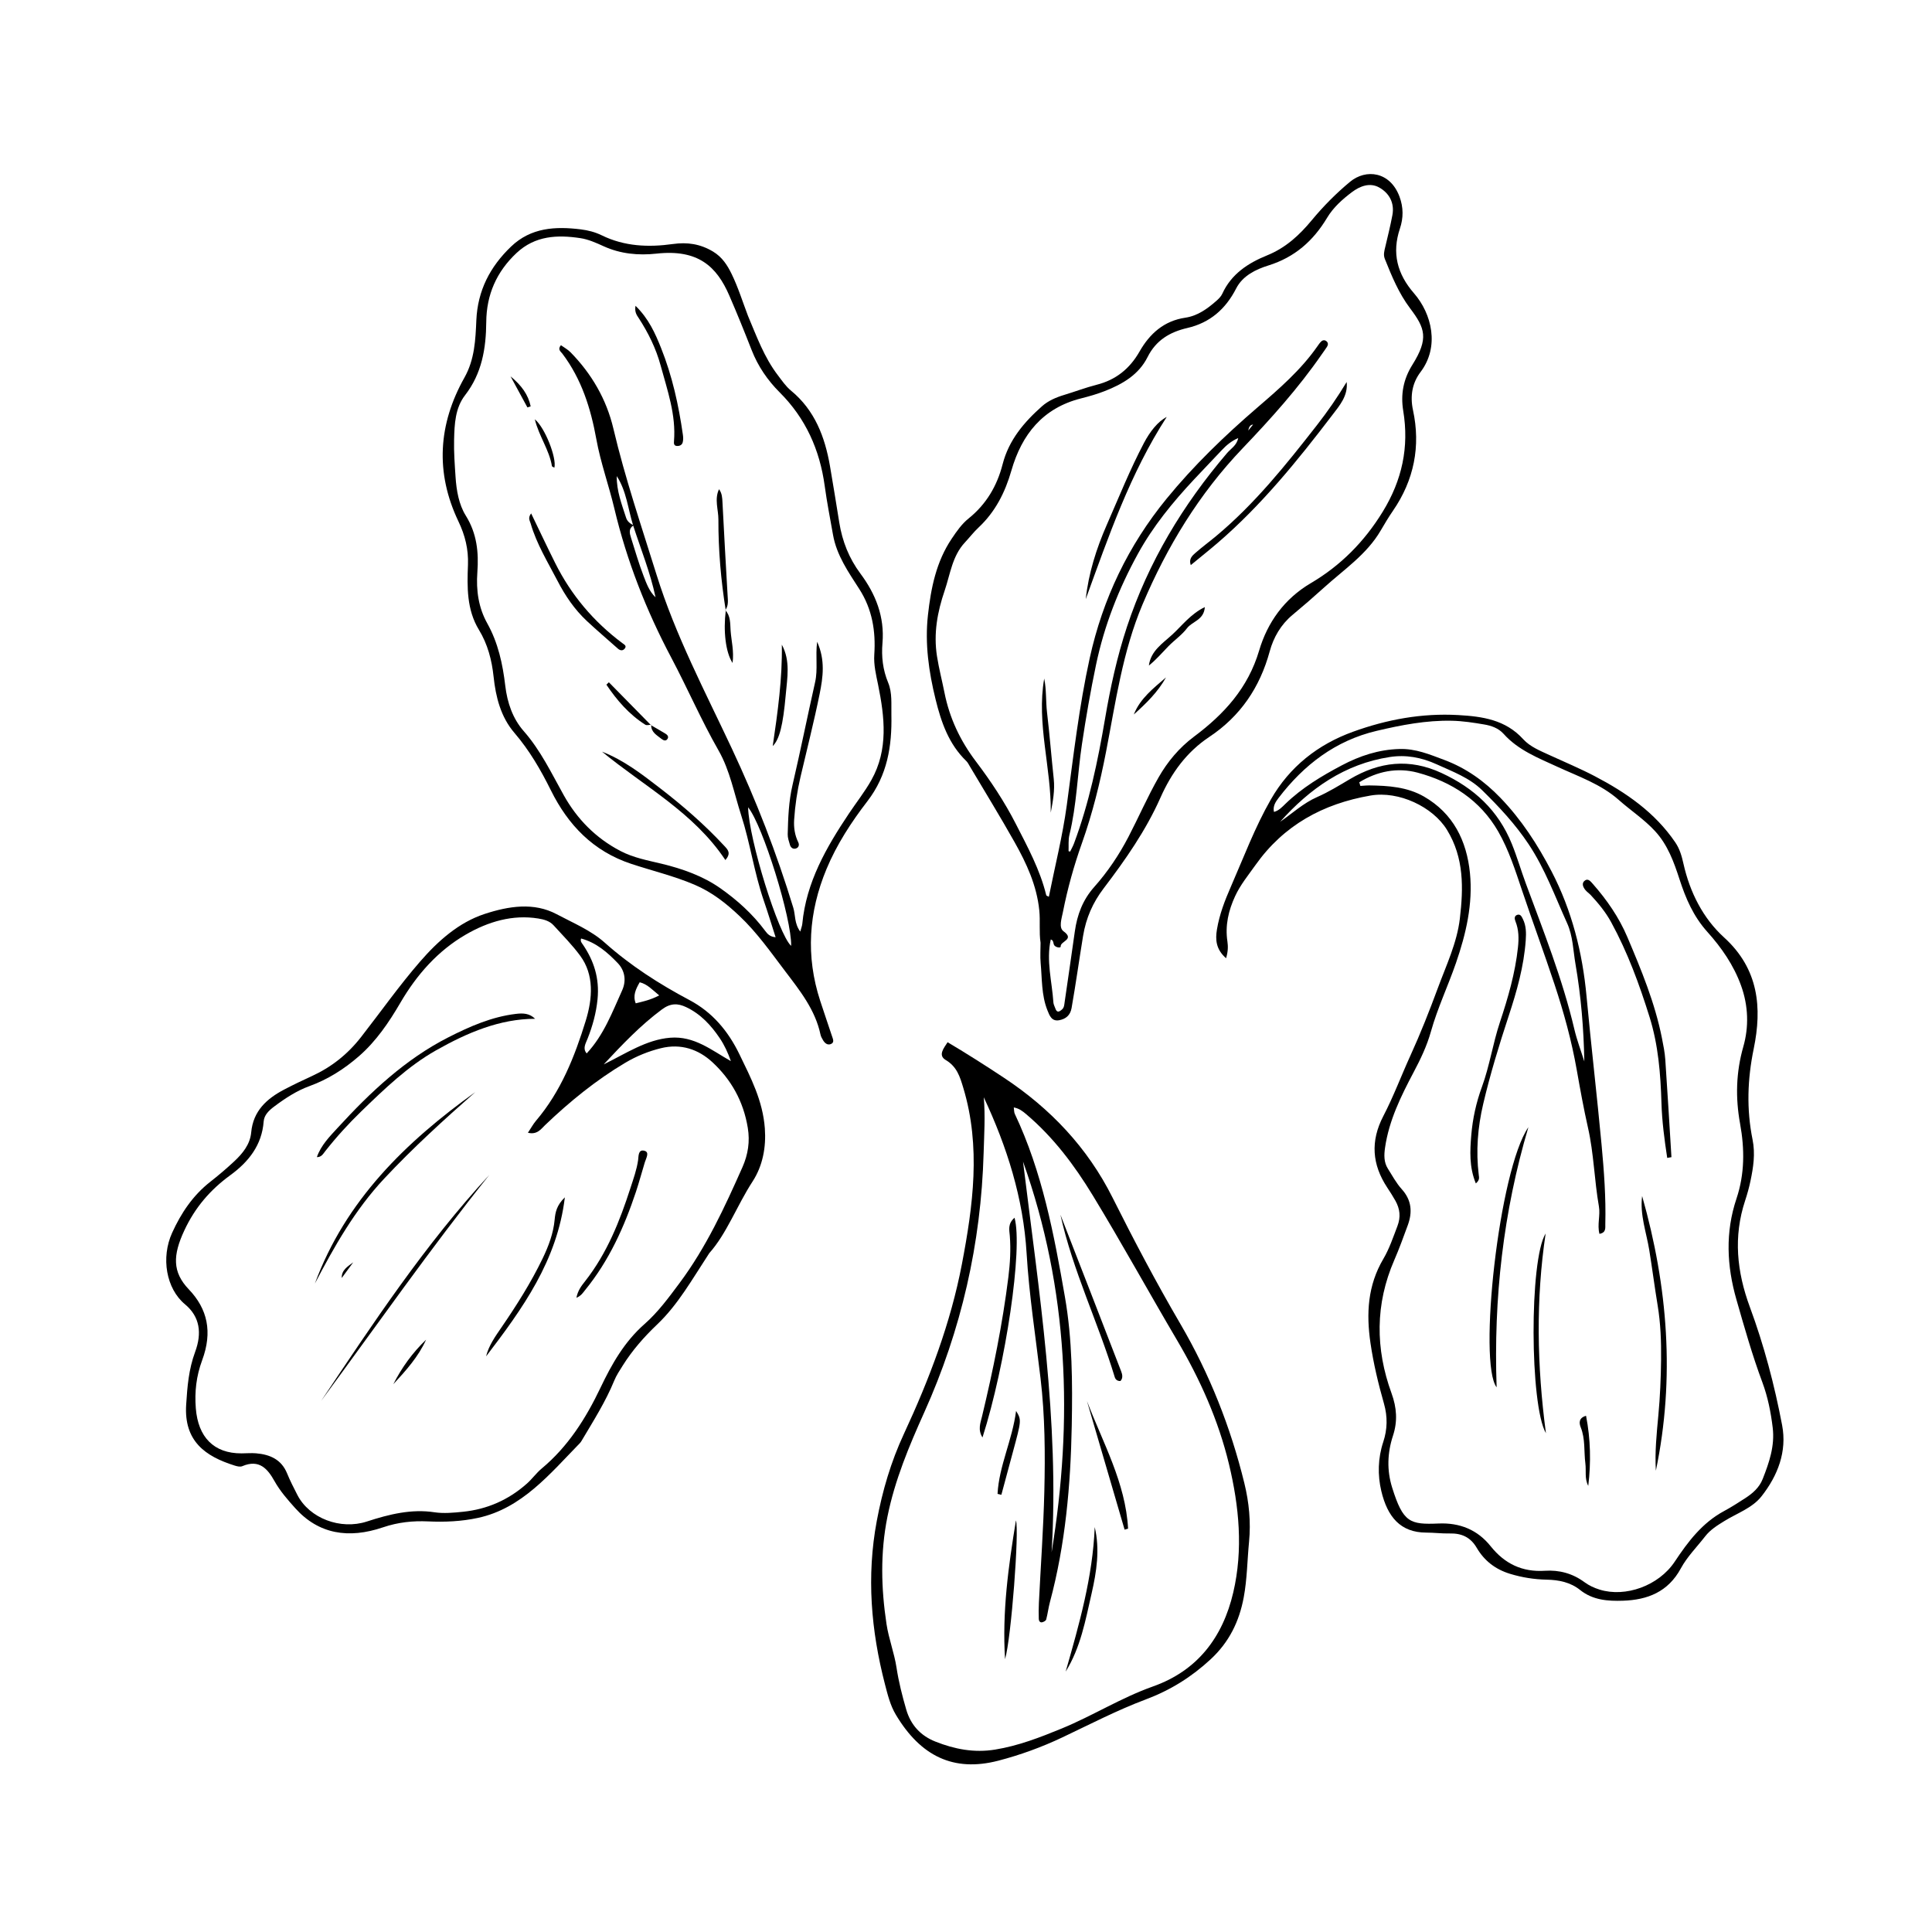 <?xml version="1.0" encoding="UTF-8"?>
<!-- Uploaded to: ICON Repo, www.iconrepo.com, Generator: ICON Repo Mixer Tools -->
<svg fill="#000000" width="800px" height="800px" version="1.1" viewBox="144 144 512 512" xmlns="http://www.w3.org/2000/svg">
 <g>
  <path d="m468.92 397.94c-2.688-2.356-2.875-4.914-2.41-7.672 0.66-3.941 2.07-7.602 3.676-11.273 3.398-7.773 6.371-15.746 10.598-23.121 4.977-8.684 12.457-14.582 21.781-17.957 8.973-3.246 18.246-4.965 27.883-4.418 6.438 0.363 12.523 1.234 17.219 6.398 1.84 2.023 4.512 3.074 7.008 4.227 3.992 1.84 8.066 3.531 11.953 5.57 8.309 4.352 15.922 9.582 21.332 17.535 1.215 1.785 1.73 3.695 2.176 5.68 1.699 7.562 5.18 14.449 10.766 19.527 9.203 8.363 10.086 18.645 7.852 29.477-1.68 8.141-1.93 16.051-0.312 24.07 0.762 3.777 0.211 7.379-0.555 11.012-0.367 1.746-0.848 3.477-1.41 5.172-3.16 9.562-2.203 18.852 1.246 28.191 3.762 10.176 6.535 20.684 8.555 31.332 1.328 6.984-1.152 13.352-5.434 18.812-2.477 3.164-6.504 4.5-9.863 6.582-1.895 1.172-3.719 2.293-5.09 4.055-2.184 2.812-4.781 5.402-6.453 8.496-3.383 6.25-8.852 8.359-15.348 8.57-3.969 0.129-7.969-0.137-11.336-2.836-2.57-2.059-5.629-2.676-8.879-2.746-3.297-0.07-6.516-0.574-9.715-1.551-3.902-1.191-6.82-3.484-8.816-6.887-1.676-2.856-4.043-3.879-7.195-3.805-2.059 0.047-4.121-0.227-6.184-0.227-6.844-0.012-10.277-4.18-11.902-11-1.008-4.219-0.918-8.715 0.516-13.039 1.098-3.316 1.172-6.68 0.188-10.133-1.504-5.281-2.785-10.609-3.582-16.082-1.145-7.836-0.73-15.254 3.41-22.277 1.59-2.699 2.606-5.742 3.734-8.699 0.93-2.438 0.66-4.562-0.523-6.699-0.664-1.195-1.41-2.348-2.164-3.492-4.043-6.125-4.512-12.309-1.043-18.977 2.707-5.195 4.758-10.727 7.195-16.066 2.672-5.856 5.027-11.836 7.258-17.871 2.227-6.035 5.059-11.934 5.82-18.363 0.953-8.074 1.148-16.109-3.406-23.535-3.75-6.117-12.777-10.391-20.277-9.094-12.555 2.168-22.965 7.824-30.484 18.43-1.906 2.691-3.996 5.219-5.391 8.242-1.762 3.82-2.676 7.758-2.039 11.988 0.184 1.293 0.195 2.621-0.352 4.453zm35.305-46.625c0.094 0.32 0.191 0.641 0.285 0.965 0.816-0.047 1.633-0.145 2.449-0.133 4.977 0.062 9.957 0.402 14.375 2.93 7.797 4.465 11.367 11.766 12.219 20.301 0.816 8.16-1.043 16.109-3.699 23.805-2.102 6.094-4.898 11.973-6.633 18.156-1.094 3.898-2.754 7.332-4.613 10.848-3.332 6.301-6.504 12.723-7.551 19.922-0.285 1.953-0.348 3.863 0.742 5.594 1.164 1.855 2.223 3.828 3.676 5.438 2.644 2.93 2.867 6.109 1.594 9.578-1.133 3.09-2.254 6.195-3.566 9.211-5.082 11.68-5.031 23.5-0.734 35.297 1.398 3.844 1.637 7.434 0.391 11.238-1.5 4.566-1.664 9.168-0.219 13.781 2.906 9.273 4.707 9.82 12.309 9.5 5.609-0.238 10.297 1.648 13.797 6.031 3.719 4.652 8.395 6.887 14.363 6.492 3.82-0.25 7.352 0.711 10.465 3.008 1.234 0.91 2.594 1.539 4.047 1.988 6.836 2.129 15.648-1.012 19.895-7.402 3.531-5.32 7.297-10.301 13.066-13.41 1.93-1.043 3.789-2.231 5.629-3.426 1.973-1.285 3.719-2.789 4.625-5.086 1.723-4.367 3.231-8.762 2.652-13.574-0.492-4.102-1.305-8.172-2.734-12.016-2.688-7.207-4.773-14.586-6.887-21.965-2.551-8.914-2.973-17.809 0.023-26.75 2.18-6.512 2.18-13.109 0.945-19.891-1.23-6.766-1.094-13.516 0.859-20.352 1.496-5.231 1.363-10.785-0.594-16.203-1.965-5.438-5.203-10.078-8.926-14.223-3.723-4.144-5.731-8.859-7.391-13.965-1.48-4.559-3.102-9.074-6.461-12.73-2.894-3.148-6.469-5.477-9.641-8.289-4.707-4.172-10.633-6.188-16.23-8.766-5.106-2.352-10.395-4.398-14.281-8.738-1.367-1.527-3.269-2.168-5.106-2.481-2.828-0.48-5.68-0.93-8.59-0.992-6.812-0.148-13.418 1.137-19.969 2.684-10.895 2.574-19.262 9-25.961 17.762-0.789 1.035-1.578 2.203-1.227 3.719 1.32-0.355 2.188-1.328 3.039-2.152 4.402-4.254 9.566-7.356 14.922-10.188 4.785-2.531 9.777-4.184 15.301-4.34 4.301-0.121 7.988 1.445 11.859 2.891 5.809 2.172 10.641 5.644 14.871 10.027 5.566 5.766 9.902 12.461 13.57 19.516 5.383 10.352 8.195 21.488 9.273 33.113 1.219 13.125 2.762 26.223 3.984 39.348 0.648 6.973 1.172 13.969 0.988 20.988-0.027 1.047 0.262 2.285-1.551 2.613-0.641-2.43 0.273-4.887-0.145-7.281-1.211-6.898-1.332-13.941-2.883-20.805-1.148-5.086-2.082-10.227-2.988-15.363-1.359-7.719-3.441-15.277-5.891-22.676-2.754-8.324-5.805-16.559-8.602-24.875-1.793-5.336-3.516-10.746-6.316-15.625-4.766-8.293-12.344-13.176-21.379-15.605-5.434-1.441-10.711-0.336-15.449 2.559zm-20.984 10.477c3.25-2.25 6.16-4.961 9.816-6.566 3.031-1.328 5.832-3.066 8.668-4.742 7.824-4.621 15.762-5.594 24.32-1.621 8.625 4.004 14.992 9.875 18.598 18.758 1.398 3.445 2.422 7.008 3.707 10.48 4.715 12.746 9.746 25.383 12.871 38.668 0.68 2.891 1.75 5.691 2.641 8.531-0.16-8.703-0.875-17.312-2.344-25.824-0.625-3.621-0.664-7.402-2.219-10.828-3.207-7.082-5.848-14.402-10.223-20.965-3.531-5.301-7.801-9.867-12.289-14.266-3.383-3.32-7.805-4.926-12.059-6.867-4.051-1.848-8.16-2.59-12.414-1.934-11.93 1.828-21.215 8.375-29.074 17.176z"/>
  <path d="m585.83 450.86c-0.738-4.82-1.379-9.664-1.527-14.559-0.234-7.703-0.836-15.363-3.148-22.762-2.699-8.645-5.805-17.129-10.164-25.117-1.461-2.68-3.352-4.977-5.394-7.184-0.465-0.5-1.062-0.883-1.484-1.41-0.637-0.801-1.051-1.844-0.043-2.519 0.812-0.543 1.457 0.262 2.023 0.906 3.746 4.25 6.965 8.914 9.16 14.09 3.691 8.707 7.332 17.473 9.18 26.824 0.371 1.879 0.758 3.777 0.887 5.684 0.594 8.609 1.094 17.227 1.629 25.844-0.371 0.07-0.742 0.137-1.117 0.203z"/>
  <path d="m549.04 442.71c-6.672 22.488-9.242 45.387-8.418 68.945-4.945-6.402 0.586-57.574 8.418-68.945z"/>
  <path d="m535.11 457.62c-1.785-4.359-1.555-8.641-1.203-12.828 0.363-4.344 1.289-8.574 2.824-12.77 2.023-5.519 2.883-11.457 4.738-17.051 2.172-6.531 4.078-13.074 4.809-19.941 0.25-2.367 0.23-4.641-0.668-6.875-0.246-0.613-0.379-1.426 0.477-1.711 0.863-0.285 1.184 0.5 1.48 1.09 0.898 1.785 0.902 3.707 0.77 5.641-0.484 6.914-2.367 13.52-4.516 20.047-2.531 7.695-4.902 15.434-6.754 23.328-1.461 6.219-1.957 12.48-1.18 18.832 0.082 0.648 0.289 1.352-0.777 2.238z"/>
  <path d="m579.18 460.96c6.816 23.984 8.758 48.238 3.641 72.801-0.297-4.918 0.203-9.797 0.66-14.695 0.461-4.906 0.668-9.852 0.723-14.781 0.055-4.793-0.125-9.586-0.91-14.344-0.805-4.859-1.426-9.75-2.215-14.617-0.773-4.754-2.531-9.406-1.898-14.363z"/>
  <path d="m553.61 470.89c-2.609 17.5-2.305 34.973 0.078 52.922-4.281-7.34-4.426-45.961-0.078-52.922z"/>
  <path d="m564.32 519.2c1.211 6.203 1.332 12.367 0.586 18.57-1.016-1.906-0.512-3.965-0.766-5.938-0.41-3.191 0.016-6.473-1.23-9.586-0.434-1.078-0.59-2.484 1.41-3.047z"/>
  <path d="m419.76 393.85c-0.434-2.867-0.039-5.723-0.34-8.625-0.68-6.609-3.379-12.414-6.539-18.035-3.82-6.793-7.906-13.434-11.887-20.141-0.281-0.473-0.531-0.988-0.914-1.363-4.637-4.477-6.633-10.23-8.129-16.293-1.82-7.379-2.879-14.828-2.035-22.402 0.793-7.113 2.164-14.086 6.297-20.234 1.32-1.965 2.664-3.902 4.465-5.348 4.699-3.777 7.559-8.652 9.027-14.383 1.641-6.402 5.676-11.145 10.441-15.367 1.641-1.453 3.695-2.344 5.828-2.988 2.894-0.871 5.727-1.957 8.652-2.703 5.102-1.297 8.762-4.25 11.359-8.801 2.695-4.727 6.469-8.137 12.129-8.973 3.254-0.48 5.824-2.344 8.219-4.449 0.613-0.539 1.254-1.164 1.582-1.887 2.387-5.258 6.863-8.148 11.891-10.188 4.894-1.984 8.531-5.328 11.809-9.289 3.07-3.707 6.469-7.141 10.16-10.203 4.215-3.492 10.629-2.742 13.109 3.938 1.062 2.863 1.047 5.66 0.109 8.457-2.172 6.484-0.723 12.027 3.731 17.152 4.723 5.434 6.836 14.133 1.738 20.863-2.144 2.832-2.84 6.231-2 10.121 2.059 9.539 0.285 18.512-5.301 26.637-1.168 1.699-2.227 3.473-3.266 5.254-3.695 6.336-9.742 10.336-15.008 15.109-2.742 2.484-5.539 4.91-8.383 7.273-3.082 2.566-5.012 5.949-6.019 9.645-2.606 9.555-7.769 17.184-16.004 22.66-6.039 4.019-10.047 9.57-12.949 16.105-3.871 8.719-9.301 16.48-15.051 24.035-2.859 3.758-4.672 7.832-5.461 12.645-1.043 6.356-1.926 12.742-3.043 19.09-0.34 1.918-1.543 2.891-3.289 3.211-1.992 0.367-2.559-1.25-3.113-2.637-1.605-4.031-1.406-8.344-1.793-12.555-0.16-1.754-0.023-3.547-0.023-5.332zm2.703-0.879c-1.254 5.656 0.34 11.16 0.699 16.711 0.035 0.527 0.34 1.039 0.512 1.559 0.422 1.273 1.098 0.875 1.785 0.262 0.562-0.5 0.578-1.215 0.676-1.891 0.906-6.25 1.828-12.5 2.703-18.758 0.621-4.43 2.09-8.371 5.16-11.82 3.559-4 6.582-8.512 9.043-13.238 2.719-5.223 5.07-10.648 7.992-15.777 2.402-4.215 5.516-7.902 9.375-10.789 7.984-5.965 14.328-12.875 17.273-22.82 2.215-7.477 6.668-13.723 13.695-17.867 7.926-4.672 14.176-10.977 19.055-18.922 5.148-8.391 7.023-17.129 5.441-26.738-0.719-4.363 0.02-8.367 2.418-12.195 4.387-7.004 3.367-9.715-0.586-14.961-3.027-4.019-4.867-8.523-6.703-13.098-0.453-1.133-0.141-2.137 0.113-3.207 0.66-2.801 1.359-5.598 1.887-8.426 0.598-3.219-0.836-5.809-3.484-7.301-2.477-1.398-5.102-0.387-7.258 1.234-2.527 1.902-4.914 4.039-6.559 6.777-3.668 6.121-8.57 10.465-15.566 12.648-3.309 1.031-6.805 2.703-8.535 6.086-2.793 5.469-6.949 9.094-12.93 10.477-4.652 1.074-8.32 3.25-10.547 7.703-2.352 4.703-6.66 7.184-11.352 9.02-2.039 0.797-4.164 1.406-6.289 1.941-10.125 2.551-15.703 9.555-18.449 19.113-1.672 5.812-4.266 10.949-8.715 15.113-1.297 1.215-2.391 2.644-3.606 3.949-3.363 3.602-3.879 8.398-5.371 12.777-1.922 5.641-2.981 11.328-2.027 17.391 0.516 3.269 1.344 6.438 1.988 9.664 1.336 6.699 4.148 12.672 8.293 18.152 3.965 5.242 7.617 10.738 10.621 16.621 3.121 6.109 6.41 12.137 8.051 18.879 0.039 0.16 0.395 0.242 0.691 0.41 1.621-8.098 3.644-16.109 4.75-24.246 1.77-13.047 3.246-26.109 6.082-39.008 3.465-15.746 10.246-29.852 20.375-42.242 7.215-8.824 15.438-16.742 24.105-24.199 5.715-4.914 11.445-9.875 15.82-16.129 0.309-0.441 0.613-0.898 0.992-1.281 0.422-0.426 0.965-0.52 1.453-0.109 0.504 0.426 0.449 0.977 0.129 1.477-0.441 0.691-0.945 1.348-1.41 2.027-6.191 8.949-13.449 17.012-20.941 24.859-11.531 12.07-20.039 26.055-26.516 41.348-5.293 12.504-7.129 25.895-9.68 39.07-1.598 8.25-3.582 16.316-6.394 24.23-2.109 5.938-3.812 12.027-5.031 18.23-0.34 1.738-1.188 4.156 0.156 5.125 3.074 2.215-0.918 2.621-0.754 4.039 0.043 0.387-1.129 0.332-1.668-0.285-0.391-0.473-0.102-1.363-0.965-1.586zm4.715-23.398c0.141 0.035 0.281 0.066 0.422 0.102 0.344-0.715 0.742-1.41 1.02-2.148 4.004-10.711 6.32-21.859 8.23-33.074 1.406-8.258 3.168-16.363 5.805-24.34 5.688-17.203 14.824-32.34 26.523-46.039 1.02-1.195 2.566-2.016 2.957-3.984-1.812 0.797-3.133 1.902-4.34 3.191-2.438 2.602-4.918 5.164-7.352 7.769-5.637 6.031-10.852 12.391-14.852 19.656-5.113 9.285-8.949 19.062-11.129 29.453-1.461 6.977-2.676 13.984-3.734 21.043-1.203 8-1.383 16.137-3.32 24.035-0.34 1.383-0.168 2.887-0.23 4.336zm47.621-111.48c0.426-0.527 0.852-1.055 1.281-1.578-0.824 0.039-1.129 0.785-1.281 1.578z"/>
  <path d="m500.88 245.23c0.402 3.668-1.906 6.273-3.797 8.758-9.227 12.094-18.797 23.914-30.395 33.891-2.273 1.953-4.621 3.816-7.125 5.879-0.578-1.668 0.422-2.519 1.273-3.266 1.746-1.531 3.629-2.91 5.418-4.402 10.281-8.566 18.57-18.945 26.75-29.422 2.844-3.641 5.461-7.43 7.875-11.438z"/>
  <path d="m453.19 254.5c-9.703 15-15.422 31.703-21.461 48.285 0.75-6.879 2.824-13.414 5.586-19.711 3.195-7.277 6.148-14.664 9.859-21.711 1.559-2.949 3.637-5.644 6.016-6.863z"/>
  <path d="m422.46 359.36c0.168-11.891-3.824-23.574-1.734-35.535 0.617 2.981 0.395 5.996 0.75 8.996 0.691 5.852 1.148 11.734 1.777 17.594 0.324 3.035-0.23 5.969-0.793 8.945z"/>
  <path d="m463.29 304.88c-0.219 3.453-3.328 3.773-4.699 5.582-1.379 1.824-3.363 3.176-4.981 4.832-1.672 1.715-3.223 3.551-5.144 5.082 0.5-3.902 3.672-5.879 6.215-8.219 2.629-2.426 4.824-5.418 8.609-7.277z"/>
  <path d="m453 323.52c-2.156 3.894-5.281 6.914-8.527 9.824 1.691-4.266 5.219-6.961 8.527-9.824z"/>
  <path d="m342.22 227.7c2.301 5.438 4.281 10.984 7.934 15.762 1.086 1.422 2.098 2.93 3.461 4.051 6.32 5.207 8.996 12.266 10.34 20.012 0.863 4.984 1.656 9.98 2.465 14.977 0.805 4.953 2.57 9.441 5.613 13.523 4.031 5.41 6.422 11.422 5.832 18.398-0.305 3.57 0.086 7.078 1.508 10.496 1.121 2.691 0.793 5.695 0.855 8.562 0.172 8.223-1.051 15.945-6.352 22.84-4.25 5.523-8.117 11.438-10.832 17.953-4.769 11.449-5.555 23.105-1.676 34.977 1.023 3.133 2.098 6.246 3.133 9.375 0.25 0.754 0.715 1.684-0.375 2.082-0.875 0.32-1.566-0.293-2.012-1.043-0.277-0.469-0.566-0.973-0.676-1.5-1.383-6.555-5.473-11.664-9.348-16.77-3.801-5.008-7.434-10.211-12.031-14.566-3.578-3.391-7.332-6.391-12.039-8.387-5.465-2.32-11.184-3.672-16.762-5.519-10.062-3.336-16.711-10.289-21.262-19.469-2.699-5.441-5.691-10.602-9.672-15.238-3.613-4.207-4.941-9.488-5.512-14.855-0.477-4.461-1.562-8.617-3.898-12.465-3.238-5.328-3.129-11.297-2.898-17.199 0.16-4.113-0.762-7.828-2.519-11.504-6.195-12.969-5.371-25.758 1.594-38.141 2.699-4.801 2.922-10.004 3.144-15.156 0.344-7.91 3.641-14.215 9.199-19.547 5.277-5.062 11.773-5.394 18.496-4.559 1.891 0.234 3.781 0.715 5.527 1.57 6.027 2.957 12.391 3.219 18.887 2.309 3.785-0.531 7.234-0.039 10.637 2.012 2.441 1.473 3.793 3.648 4.894 5.894 1.746 3.574 2.926 7.41 4.344 11.125zm-30.324 55.516c-1.355 0.859-1.055 2.086-0.676 3.277 1.07 3.383 2.051 6.801 3.32 10.105 0.773 2.012 1.523 4.141 3.188 5.695-1.387-6.574-3.902-12.742-5.953-19.09-1.363-4.367-1.742-9.07-4.328-13.027-0.066 3.91 1.324 7.461 2.484 11.059 0.305 0.953 1.078 1.547 1.965 1.98zm44.184 107.66c0.266-0.988 0.484-1.5 0.535-2.031 1.035-11.055 6.371-20.289 12.359-29.246 1.98-2.961 4.211-5.781 5.949-8.875 4.539-8.078 3.512-16.73 1.785-25.234-0.551-2.699-1.195-5.281-1.012-8.043 0.41-6.172-0.535-11.992-3.973-17.344-2.883-4.484-5.996-8.914-6.961-14.344-0.77-4.324-1.613-8.637-2.207-12.988-1.309-9.562-5.035-17.906-11.918-24.773-3.234-3.231-5.766-6.934-7.445-11.227-1.902-4.856-3.856-9.695-5.934-14.48-3.332-7.676-8.258-12.285-19.262-11.078-4.84 0.531-9.59 0.066-14.016-1.949-2.019-0.922-4.07-1.832-6.176-2.152-6.094-0.926-12-0.672-16.918 3.938-5.309 4.981-7.965 11.059-8.023 18.293-0.055 6.996-1.141 13.617-5.613 19.391-2.641 3.41-2.809 7.691-2.91 11.816-0.082 3.277 0.172 6.57 0.387 9.852 0.234 3.586 0.879 7.305 2.707 10.238 2.969 4.766 3.453 9.77 3.07 15.02-0.352 4.797 0.297 9.363 2.633 13.547 2.879 5.156 4.09 10.789 4.762 16.504 0.535 4.547 1.996 8.742 4.875 12.02 4.523 5.144 7.359 11.168 10.637 17.027 3.512 6.281 8.453 11.34 15.008 14.762 3.492 1.82 7.234 2.492 10.945 3.387 5.527 1.336 10.934 3.258 15.508 6.469 4.43 3.109 8.57 6.828 11.875 11.27 0.625 0.84 1.262 1.605 2.801 1.73-1.125-3.488-2.074-6.609-3.133-9.695-2.551-7.422-3.602-15.234-6.012-22.695-1.859-5.75-2.969-11.844-5.973-17.09-4.578-8.004-8.215-16.457-12.523-24.586-6.652-12.539-11.801-25.691-15.098-39.547-1.461-6.148-3.644-12.145-4.766-18.344-1.492-8.238-3.922-15.949-9.008-22.695-0.418-0.555-1.352-1.102-0.383-2.242 0.863 0.625 1.828 1.141 2.559 1.887 5.594 5.719 9.512 12.449 11.348 20.234 3.09 13.117 7.434 25.855 11.43 38.695 4.996 16.051 12.852 30.926 19.961 46.082 6.43 13.707 11.883 27.738 16.289 42.207 0.586 1.945 0.246 4.144 1.84 6.293zm-13.824-32.934c0.168 8.41 8.02 33.684 11.41 36.727 0.164-7.234-7.512-31.934-11.41-36.727z"/>
  <path d="m360.55 314.08c2.188 4.836 1.559 9.379 0.668 13.789-1.492 7.375-3.363 14.676-5.074 22.008-0.871 3.738-1.438 7.523-1.688 11.359-0.133 2.086 0.164 4.082 1.094 5.988 0.328 0.672 0.129 1.418-0.66 1.645-0.762 0.219-1.34-0.254-1.551-0.98-0.266-0.918-0.613-1.871-0.59-2.801 0.109-4.375 0.266-8.727 1.277-13.047 2.113-9.059 3.941-18.188 5.988-27.262 0.766-3.406 0.051-6.828 0.535-10.699z"/>
  <path d="m284.76 280.06c2.191 4.535 4.231 8.871 6.371 13.156 4.227 8.469 10.18 15.516 17.75 21.188 0.562 0.422 1.297 0.742 0.652 1.512-0.492 0.59-1.172 0.523-1.793-0.027-2.746-2.453-5.562-4.828-8.25-7.348-3.231-3.027-5.688-6.641-7.727-10.574-2.586-4.984-5.555-9.777-7.133-15.23-0.215-0.746-0.812-1.473 0.129-2.676z"/>
  <path d="m303.54 343.2c5.738 2.231 10.469 5.891 15.219 9.551 6.094 4.691 11.879 9.699 17.117 15.34 0.977 1.051 1.988 1.973 0.352 3.828-8.363-12.59-21.496-19.508-32.688-28.719z"/>
  <path d="m312.42 225.04c3.516 3.438 5.227 7.328 6.773 11.195 2.953 7.383 4.66 15.125 5.781 22.992 0.094 0.66 0.121 1.383-0.051 2.012-0.195 0.723-0.883 1.02-1.621 0.938-0.73-0.082-0.73-0.695-0.688-1.23 0.574-7.008-1.746-13.492-3.539-20.086-1.23-4.527-3.262-8.641-5.797-12.547-0.5-0.77-1.156-1.559-0.859-3.273z"/>
  <path d="m336.33 305.76c-1.277-7.977-1.973-16.02-1.945-24.078 0.008-2.637-1.105-5.348 0.16-8.035 0.82 1.09 0.859 2.297 0.922 3.535 0.426 8.195 0.871 16.391 1.355 24.586 0.082 1.383 0.277 2.734-0.617 3.945z"/>
  <path d="m348.78 341.72c1.332-9.066 2.566-17.895 2.414-26.871 2.316 4.242 1.438 8.781 1.039 13.242-0.73 8.18-1.668 11.844-3.453 13.629z"/>
  <path d="m316.58 336.07c-0.531 0.008-1.195 0.223-1.57-0.016-4.309-2.727-7.523-6.477-10.309-10.605 0.219-0.215 0.434-0.426 0.652-0.641 3.727 3.793 7.453 7.59 11.18 11.383z"/>
  <path d="m290.92 267.93c-0.227-0.133-0.625-0.238-0.652-0.402-0.703-4.309-3.43-7.91-4.539-12.414 2.695 2.199 5.816 10.207 5.191 12.816z"/>
  <path d="m336.21 305.71c1.445 1.535 1.277 3.562 1.406 5.391 0.191 2.715 0.945 5.434 0.52 8.59-1.852-2.828-2.484-8.488-1.793-13.93-0.012 0-0.133-0.051-0.133-0.051z"/>
  <path d="m283.77 251.97c-1.387-2.551-2.773-5.102-4.469-8.23 2.961 2.445 4.68 4.871 5.336 7.945-0.289 0.094-0.578 0.188-0.867 0.285z"/>
  <path d="m316.54 336.2c1.27 0.738 2.547 1.461 3.805 2.223 0.469 0.281 0.902 0.742 0.605 1.297-0.445 0.836-1.168 0.48-1.676 0.074-1.219-0.98-2.769-1.754-2.695-3.703 0.008-0.016-0.039 0.109-0.039 0.109z"/>
  <path d="m331.94 476.14c-4.555 6.957-8.27 13.613-13.762 18.832-3.496 3.324-6.598 6.859-9.156 10.93-0.816 1.297-1.684 2.606-2.254 4.004-2.269 5.535-5.477 10.59-8.527 15.73-0.156 0.266-0.312 0.547-0.52 0.762-8.004 8.211-15.422 17.34-27.031 19.855-4.453 0.965-8.879 1.133-13.258 0.934-4.023-0.184-7.914 0.211-11.938 1.574-9.121 3.094-17.059 1.82-23.246-5.07-2.023-2.254-4-4.496-5.523-7.215-1.758-3.137-3.981-5.863-8.508-3.926-0.598 0.254-1.426 0.031-2.07-0.172-7.684-2.422-13.434-6.398-12.809-16.133 0.309-4.769 0.652-9.312 2.379-13.988 1.812-4.906 1.305-9.289-2.688-12.602-5.016-4.16-6.394-12.379-3.418-18.938 2.371-5.231 5.512-9.922 10.109-13.523 2.16-1.695 4.269-3.481 6.289-5.363 2.273-2.121 4.266-4.523 4.562-7.734 0.523-5.695 4.129-8.938 8.758-11.363 2.391-1.254 4.824-2.418 7.269-3.535 5.137-2.352 9.465-5.715 13.09-10.367 5.207-6.676 10.09-13.609 15.648-20.012 4.84-5.574 10.328-10.379 17.031-12.59 6.434-2.121 13.129-3.164 19.156 0.047 4.367 2.324 9.062 4.258 12.738 7.535 6.824 6.082 14.418 10.957 22.457 15.219 6.043 3.203 10.242 8.172 13.25 14.387 3 6.195 6.184 12.254 6.727 19.633 0.363 4.957-0.559 9.898-3.234 14.027-4.207 6.465-6.84 13.812-11.523 19.062zm-48.039-31.949c0.91-1.367 1.422-2.328 2.109-3.137 6.664-7.832 10.293-17.082 13.207-26.516 1.859-6.023 2.242-12.215-1.438-17.23-2.121-2.891-4.66-5.438-7.066-8.082-1.051-1.156-2.531-1.566-4.086-1.816-6.695-1.082-13.195 0.777-19.262 4.309-7.316 4.262-12.898 10.543-17.273 18.043-3.012 5.16-6.394 10.156-10.941 14.121-3.945 3.441-8.297 6.191-13.098 7.93-3.394 1.23-6.418 3.203-9.359 5.406-1.402 1.051-2.688 2.242-2.82 3.996-0.465 6.254-4.004 10.703-8.844 14.227-5.309 3.867-9.34 8.547-12.18 14.637-3.066 6.57-3.199 11.027 1.184 15.609 4.961 5.188 6.332 11.27 3.539 18.797-1.555 4.188-2.023 8.375-1.68 12.73 0.602 7.606 4.734 11.969 12.109 11.945 1.281-0.004 2.582-0.125 3.84-0.02 3.695 0.312 6.731 1.625 8.238 5.32 0.797 1.957 1.762 3.832 2.719 5.699 3.184 6.215 11.43 9.344 18.434 7.059 5.93-1.938 11.836-3.375 17.879-2.453 2.461 0.375 5.113 0.129 7.684-0.141 6.195-0.652 11.898-3.043 16.879-7.492 1.363-1.219 2.465-2.773 3.859-3.938 7.016-5.84 11.742-13.336 15.602-21.43 2.992-6.277 6.328-12.18 11.703-16.906 3.547-3.117 6.41-7.027 9.262-10.855 7.055-9.469 11.93-20.035 16.648-30.668 1.512-3.41 2.016-6.844 1.426-10.43-1.164-7.129-4.461-12.855-9.391-17.414-3.676-3.398-8.32-5.016-13.629-3.707-3.223 0.793-6.422 2.062-9.453 3.863-7.711 4.578-14.668 10.234-21.23 16.504-1.105 1.066-2.125 2.641-4.57 2.039zm20.09-18.117c5.832-2.856 11.285-6.551 17.605-7.066 6.414-0.523 11 3.332 16.094 6.199-0.781-2.231-1.711-4.234-2.914-6.027-2.332-3.469-5.094-6.465-8.945-8.285-2.191-1.039-4.125-1.078-6.379 0.586-5.715 4.227-10.602 9.391-15.461 14.594zm-5.996-33.359c-0.266 0.766 0.18 1.176 0.473 1.605 2.879 4.231 4.449 8.859 3.883 14.527-0.363 3.606-1.293 7.008-2.625 10.379-0.547 1.383-1.367 2.629-0.25 3.938 4.555-4.891 6.773-10.918 9.391-16.688 1.188-2.621 0.711-5.293-1.152-7.238-2.746-2.863-5.719-5.449-9.719-6.523zm20.703 15.078c-1.926-1.586-3.168-2.988-5.168-3.484-1.062 1.848-1.867 3.543-1.055 5.582 1.918-0.488 3.816-0.844 6.223-2.098z"/>
  <path d="m285.81 413.99c-9.34 0.012-17.938 3.66-26.25 8.359-7.414 4.191-13.629 10.176-19.805 16.156-3.422 3.312-6.629 6.832-9.582 10.594-0.547 0.699-1.02 1.594-2.199 1.543 1.105-3.164 3.426-5.488 5.555-7.809 8.66-9.445 17.902-18.129 29.234-23.902 5.777-2.945 11.621-5.484 17.914-6.234 1.93-0.238 3.644-0.18 5.133 1.293z"/>
  <path d="m273.68 455.36c-15.551 19.43-29.816 39.848-44.574 59.891 13.84-20.711 27.582-41.496 44.574-59.891z"/>
  <path d="m269.95 433.42c-8.27 7.293-16.465 14.73-24.109 22.895-7.797 8.324-13.223 17.977-18.398 27.84 8.156-22.07 24.078-37.508 42.508-50.734z"/>
  <path d="m296.75 487.93c0.406-2.035 1.414-3.254 2.336-4.434 5.824-7.438 9.172-15.938 11.988-24.656 0.789-2.441 1.672-4.871 2.035-7.418 0.137-0.957-0.031-2.91 1.672-2.457 1.426 0.379 0.445 1.945 0.102 3.066-0.805 2.613-1.496 5.254-2.363 7.852-3.106 9.312-7.113 18.215-13.465 26.008-0.562 0.691-1.027 1.504-2.305 2.039z"/>
  <path d="m293.69 461.31c-2.012 16.824-11.273 29.559-20.871 42.141 0.703-2.871 2.453-5.309 4.094-7.707 4.008-5.848 7.781-11.801 10.859-18.176 1.617-3.348 2.883-6.731 3.215-10.344 0.18-1.941 0.523-3.809 2.703-5.914z"/>
  <path d="m248.23 510.83c2.238-4.406 5.098-8.363 8.688-11.801-2.051 4.535-5.34 8.188-8.688 11.801z"/>
  <path d="m237.61 478.53c-1.016 1.383-2.031 2.769-3.047 4.152-0.066-2.113 1.59-3.059 3.047-4.152z"/>
  <path d="m395.12 420.2c5.215 3.094 10.105 6.215 14.957 9.43 12.312 8.156 22.129 18.512 28.742 31.715 5.684 11.344 11.582 22.539 17.992 33.504 7.711 13.188 13.32 27.352 16.957 42.219 1.242 5.074 1.754 10.27 1.242 15.535-0.477 4.898-0.5 9.836-1.406 14.699-1.195 6.414-3.867 11.891-8.785 16.438-5.094 4.715-10.668 8.184-17.207 10.637-7.547 2.832-14.758 6.582-22.066 10.043-5.473 2.594-11.199 4.676-16.973 6.176-11.906 3.09-20.613-1.23-27.148-12.152-1.496-2.496-2.168-5.281-2.887-8.039-3.711-14.297-4.926-28.707-2.18-43.352 1.5-7.992 3.738-15.648 7.195-23.082 6.707-14.422 12.383-29.359 15.363-44.98 2.941-15.422 5.078-31.109 0.363-46.707-0.867-2.871-1.648-5.59-4.656-7.375-2.129-1.266-0.477-3.164 0.496-4.707zm9.59 14.594c0.422 4.996 0.102 9.883-0.039 14.777-0.68 23.957-5.906 46.875-15.73 68.711-4.039 8.977-7.812 17.957-9.77 27.703-1.91 9.516-1.664 18.934-0.242 28.383 0.586 3.902 2.062 7.668 2.656 11.566 0.578 3.789 1.512 7.461 2.574 11.117 1.184 4.066 3.785 6.926 7.731 8.488 5.086 2.016 10.25 3.023 15.812 2.121 6.191-1.004 11.91-3.227 17.648-5.582 8.223-3.375 15.77-8.168 24.191-11.148 11.801-4.176 18.496-13.008 21.281-24.902 2.668-11.395 1.547-22.859-1.133-34.012-2.789-11.609-7.668-22.523-13.762-32.848-7.508-12.727-14.617-25.684-22.301-38.316-4.918-8.082-10.477-15.484-17.699-21.598-0.906-0.766-1.828-1.504-3.269-1.77 0.113 0.781 0.07 1.277 0.254 1.672 7.293 15.391 10.402 31.93 13.297 48.52 1.973 11.316 2.027 22.738 1.812 34.18-0.297 15.77-1.672 31.395-5.777 46.691-0.41 1.527-0.59 3.113-0.996 4.641-0.086 0.328-0.668 0.645-1.074 0.734-0.582 0.133-0.871-0.395-0.887-0.863-0.043-1.426-0.043-2.859 0.027-4.285 0.484-9.832 1.199-19.656 1.441-29.496 0.242-10 0.176-20.012-1-29.98-1.301-11.039-3.031-22.055-3.695-33.133-0.875-14.664-5.203-28.23-11.352-41.371zm17.977 120.58c5.75-35.055 4.492-69.691-7.574-103.54 4.191 34.363 9.691 68.633 7.574 103.54z"/>
  <path d="m412.86 466.71c2.258 8.051-2.328 38.918-8.492 58.238-1.293-2.055-0.531-3.883-0.121-5.586 2.934-12.211 5.438-24.492 6.988-36.965 0.453-3.644 0.664-7.262 0.371-10.922-0.117-1.496-0.605-3.148 1.254-4.766z"/>
  <path d="m440.93 509.98c-0.875 0.043-1.328-0.438-1.508-1.023-4.391-14.48-11.105-28.156-14.395-43.035 5.371 13.82 10.754 27.637 16.086 41.473 0.316 0.82 0.551 1.828-0.184 2.586z"/>
  <path d="m426.41 586.99c3.617-12.602 7.176-25.117 7.703-38.297 1.41 5.938 0.492 11.836-0.824 17.586-1.625 7.098-2.918 14.363-6.879 20.711z"/>
  <path d="m410.35 583.7c-0.797-12.449 0.891-24.625 2.883-36.777 0.914 2.648-1.246 31.258-2.883 36.777z"/>
  <path d="m432.06 515.3c4.227 11.094 10.242 21.664 10.891 33.805-0.305 0.09-0.613 0.18-0.918 0.27z"/>
  <path d="m408.36 539.89c0.398-7.457 3.922-14.254 4.91-21.98 1.457 2.414 1.453 2.414-0.898 11.082-1.008 3.715-2 7.434-3 11.148-0.336-0.082-0.672-0.164-1.012-0.25z"/>
 </g>
</svg>